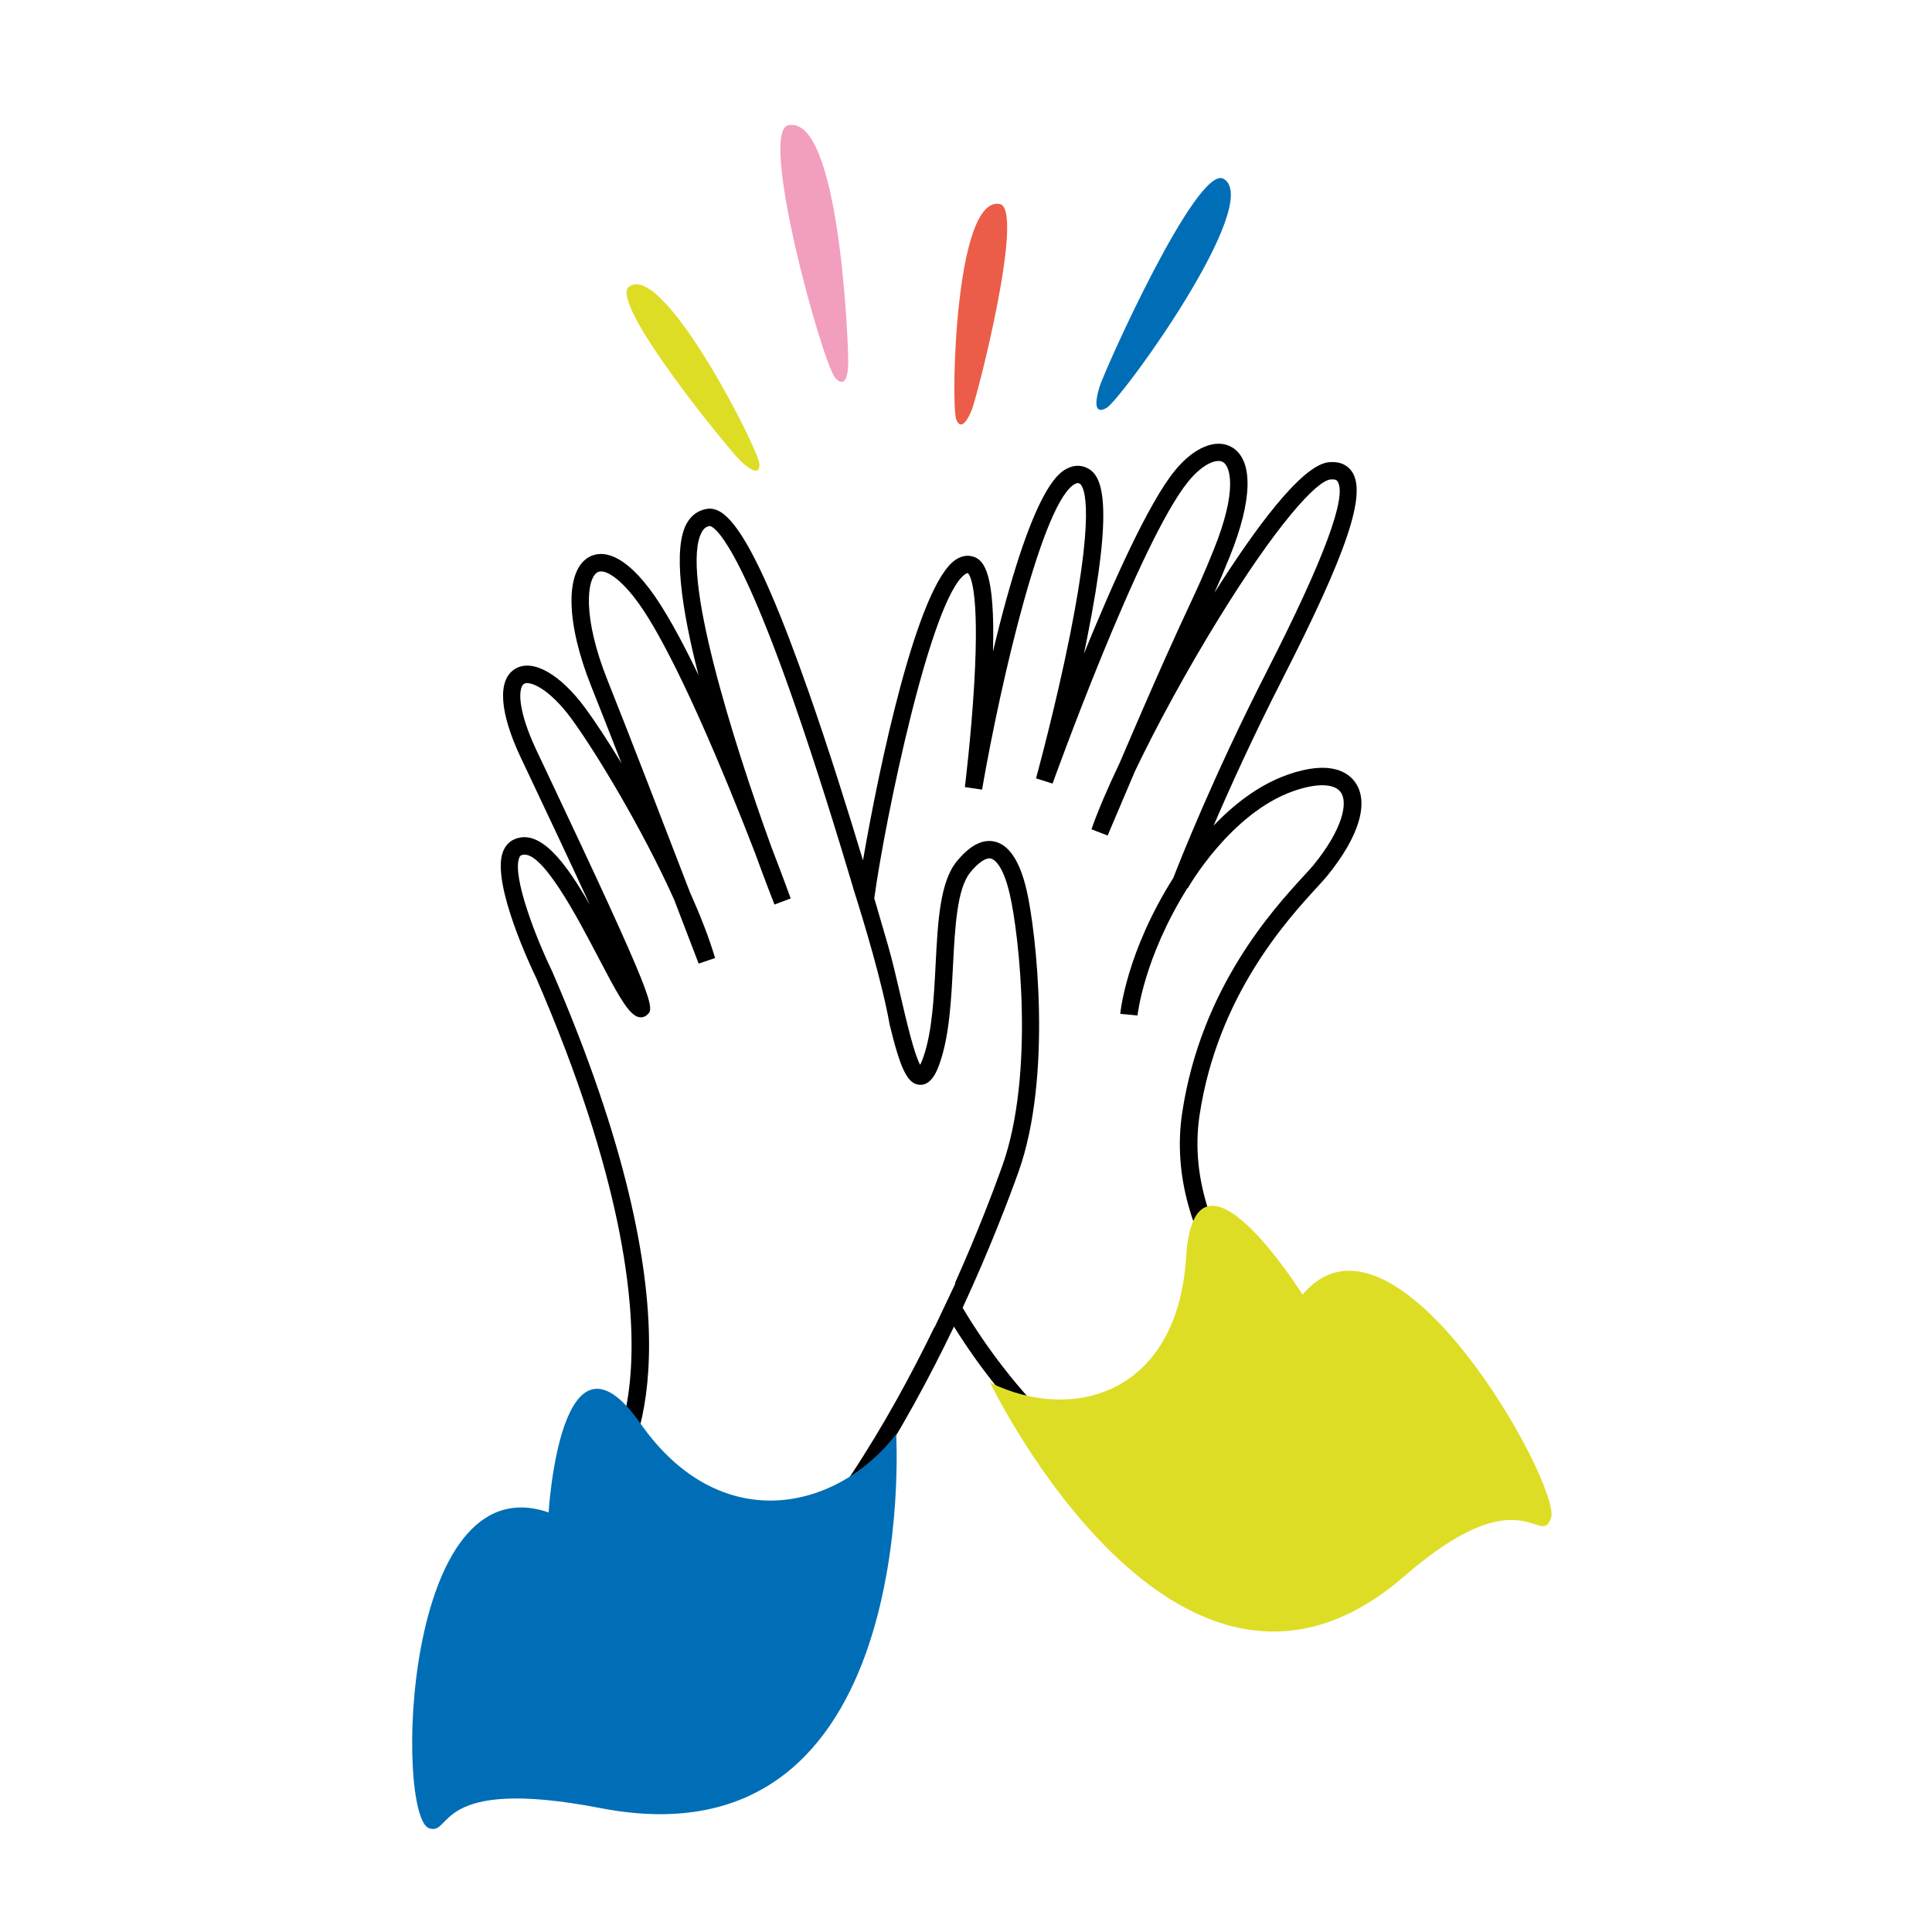 <svg xmlns="http://www.w3.org/2000/svg" id="uuid-10286c0f-7f82-4b92-850b-90c3d02a000f" data-name="Ebene_2" viewBox="0 0 425.2 425.2"><defs><style>      .uuid-3cce9ad6-4276-47c4-b964-9a61b8ba658d {        fill: #006eb7;      }      .uuid-f44d45bd-59a6-4add-8695-5c7bd70f02cf {        fill: #eb5d48;      }      .uuid-547fccb8-ebd8-443a-926c-090929892e03 {        fill: #dedd26;      }      .uuid-e7f69b7f-3672-4039-918d-04b63ca127c7 {        fill: #f29ebe;      }    </style></defs><g id="uuid-c963bb64-da84-4375-968d-ba2f5ece8f8b" data-name="Ebene_1"><g><path d="M282.13,149.65c14.4-28.17,18.72-41.03,15.39-45.88-.75-1.09-2.25-2.34-5.13-2.03-6.04.63-16.56,15.18-25.13,28.74.99-2.18,1.99-4.52,3.39-7.99,5.05-12.49,5.22-21.25.47-24.06-3.44-2.03-8.38,0-12.58,5.18-5.8,7.14-13.68,24.78-19.98,40.25.24-1.12.47-2.25.69-3.39,5.97-29.85,3.29-35.62.29-37.32-1.42-.8-2.96-.85-4.47-.14-1.84.87-7.45,3.53-15.84,37.52-.24.95-.46,1.9-.69,2.85.45-16.96-1.83-20.16-4.42-20.9-.89-.26-2.28-.33-3.85.74-8.45,5.77-16.8,45.56-20.34,66.13-3.27-10.83-7.51-24.4-11.93-37-12.81-36.55-18.5-40.91-22.37-40.36-1.88.27-3.41,1.34-4.43,3.09-3.2,5.5-1.2,18.93,2.53,33.52-3.73-7.76-7.48-14.65-10.78-19-6.71-8.85-11.23-8.18-13.33-7-5.31,3-5.1,14.46.53,28.52,1.83,4.57,4.16,10.52,6.65,16.9-3.06-5.04-5.87-9.3-7.99-12.18-5.55-7.53-11.6-10.93-15.41-8.65-3.98,2.37-3.52,9.53,1.25,19.62l1.66,3.5c3.93,8.32,9.09,19.22,13.53,28.88-5.35-9.42-11.08-17.05-16.75-14.42-.79.36-1.85,1.15-2.44,2.8-2.5,6.99,6.41,25.71,7.4,27.75,18.9,43.67,21.73,70.87,20.79,86-1.01,16.12-6.41,22.23-6.55,22.38l-1.24,1.29,31.74,34.18,1.4-1.23c19.69-17.4,35.22-43.97,45.76-65.98,11.31,18.19,28.25,35.77,53.57,49.14l1.6.85,24.79-41.37-1.25-1.05c-.29-.24-29.09-24.66-24.66-54.07,3.96-26.3,19.26-42.98,25.79-50.11,1-1.09,1.8-1.96,2.35-2.64,7.01-8.64,9.24-16.13,6.11-20.55-1.46-2.07-5.34-5.03-14.9-1.65-6.54,2.31-12.06,6.79-16.25,11.19,3.53-8.23,8.66-19.56,15.05-32.07h0ZM187.8,195.55c2.47,7.78,6.36,20.73,8.01,30.02,2.29,9.32,3.79,13.03,6.61,13.18,2.71.15,3.94-3.42,4.46-4.94,2.08-6.03,2.47-13.8,2.86-21.31.43-8.3.87-16.88,3.77-20.46,1.8-2.21,3.46-3.34,4.55-3.09.58.13,2.6,1.09,4.16,7.8,2.08,8.92,5.56,39.66-1.63,59.84-1.86,5.21-5.37,14.53-10.38,25.71l.02.23-4.55,9.6-.03-.05c-10.09,20.78-24.54,45.23-42.62,61.78l-26.87-28.93c4.41-6.4,18.3-35.03-14.65-111.18-3.6-7.42-8.75-20.74-7.27-24.88.18-.49.37-.58.45-.62,4.22-1.95,12.44,13.77,16.86,22.22,4.06,7.76,6.27,11.87,8.33,13.1.84.5,1.83.42,2.52-.2,1.69-1.53,2.25-2.05-22.64-54.67l-1.66-3.5c-4.39-9.29-4.02-13.95-2.75-14.71,1.15-.69,5.38.85,10.38,7.64,5.33,7.24,15.69,24.41,22.63,39.85,3.14,8.16,5.34,13.94,5.4,14.09l3.62-1.22c-1.31-4.44-3.27-9.43-5.57-14.57-5.38-14-13.41-34.82-18.1-46.56-5.57-13.92-4.6-22.42-2.2-23.78,1.35-.76,4.47.79,8.41,5.98,8.3,10.95,20.02,39.68,26.24,55.78,2.07,5.69,3.69,9.84,4.29,11.38l3.57-1.35c-.22-.6-1.83-5.04-4.3-11.45-8.36-23.08-20.23-60.67-15.21-69.28.56-.96,1.18-1.16,1.67-1.23.18,0,4.98,0,18.3,38.05,5.09,14.53,9.95,30.36,13.33,41.71h0ZM278.73,147.91c-11.63,22.75-19.09,41.65-20.5,45.29-10.28,16.29-11.62,29.29-11.68,29.93l3.8.36c.01-.15,1.33-12.6,11.01-28.08l.07.03c.09-.16,9.38-16.43,23.16-21.31,5.17-1.83,9.1-1.74,10.5.25,1.62,2.29.4,8.11-5.96,15.94-.48.59-1.24,1.42-2.2,2.46-6.77,7.38-22.62,24.66-26.75,52.12-4.26,28.28,18.98,51.27,24.75,56.49l-21.26,35.48c-24.71-13.42-41.04-30.99-51.81-49.05,6.04-13.06,10.21-24.09,12.31-29.96,7.48-20.99,3.9-52.78,1.76-61.99-1.48-6.34-3.84-9.92-7.02-10.65-2.69-.62-5.5.86-8.38,4.4-3.69,4.54-4.14,13.35-4.62,22.67-.37,7.25-.76,14.74-2.66,20.26-.29.85-.54,1.42-.74,1.8-1.36-2.46-3.1-9.96-4.3-15.13-.9-3.88-1.83-7.89-2.8-11.24l-.42-1.44c-.63-2.17-1.51-5.2-2.58-8.85,2.4-17.52,12.51-66.2,20.01-71.32.17-.11.39-.24.56-.24,0,0,.02,0,.03,0,.41.36,2.62,3.35,1.4,24.32-.67,11.51-2.04,22.66-2.06,22.77l3.78.56c4.2-24.25,13.5-63.97,20.57-67.33.43-.2.67-.15.95.01.41.23,3.86,3.15-2.15,33.23-3.18,15.91-7.45,31.46-7.49,31.61l3.64,1.15c.19-.53,19.19-53.33,29.84-66.45,3.18-3.92,6.27-5.13,7.68-4.3,1.6.95,3.24,6.2-2.07,19.33-2.29,5.67-3.44,8.13-5.34,12.22-2.57,5.51-6.24,13.37-15.34,34.65-2.68,5.62-4.83,10.64-6.21,14.61l3.56,1.37c2.23-5.27,4.22-9.95,6-14.12,4.81-10.08,11.43-22.23,18.31-33.4,12.82-20.85,21.64-30.51,24.7-30.83,1.22-.13,1.48.25,1.58.4,2.21,3.22-3.05,17.35-15.64,41.98h0Z"></path><path class="uuid-3cce9ad6-4276-47c4-b964-9a61b8ba658d" d="M120.74,332.85s2.62-44.66,20.23-19.54c17.61,25.12,43.28,19.2,56.26,2.33,0,0,5.71,96-65.08,82.29-36.83-7.12-32.59,6.17-37.7,4.44-7.5-2.54-6.04-80.68,26.29-69.51h0Z"></path><path class="uuid-547fccb8-ebd8-443a-926c-090929892e03" d="M286.66,284.91s-23.74-37.9-25.63-8.14c-1.88,29.77-24.58,36.55-43.12,27.53,0,0,41.3,85.89,91.19,42.57,25.95-22.53,29.91-5.93,32.26-12.8,2.35-6.88-34.29-73.24-54.69-49.16h0Z"></path><path class="uuid-3cce9ad6-4276-47c4-b964-9a61b8ba658d" d="M241.95,85.25c1.15-3.84,21.57-49.26,27.35-45.89,8.79,5.12-21.55,47.24-25.58,50.28-.56.42-3.78,2.34-1.77-4.39h0Z"></path><path class="uuid-e7f69b7f-3672-4039-918d-04b63ca127c7" d="M186.68,79.34c0-4.01-1.93-54.12-13.19-51.77-6.55,1.37,7.24,51.41,10.25,55.48.41.56,2.96,3.32,2.94-3.71h0Z"></path><path class="uuid-f44d45bd-59a6-4add-8695-5c7bd70f02cf" d="M213.9,90.11c1.27-3.18,11.73-44.16,6.12-45.21-9.77-1.82-10.71,43.03-9.63,47.2.15.58,1.28,3.57,3.52-2h0Z"></path><path class="uuid-547fccb8-ebd8-443a-926c-090929892e03" d="M163.06,101.52c-2.5-2.34-29.14-34.86-24.65-38.39,7.34-5.77,27.89,34.47,28.68,38.71.11.59.35,3.78-4.03-.32h0Z"></path></g></g></svg>